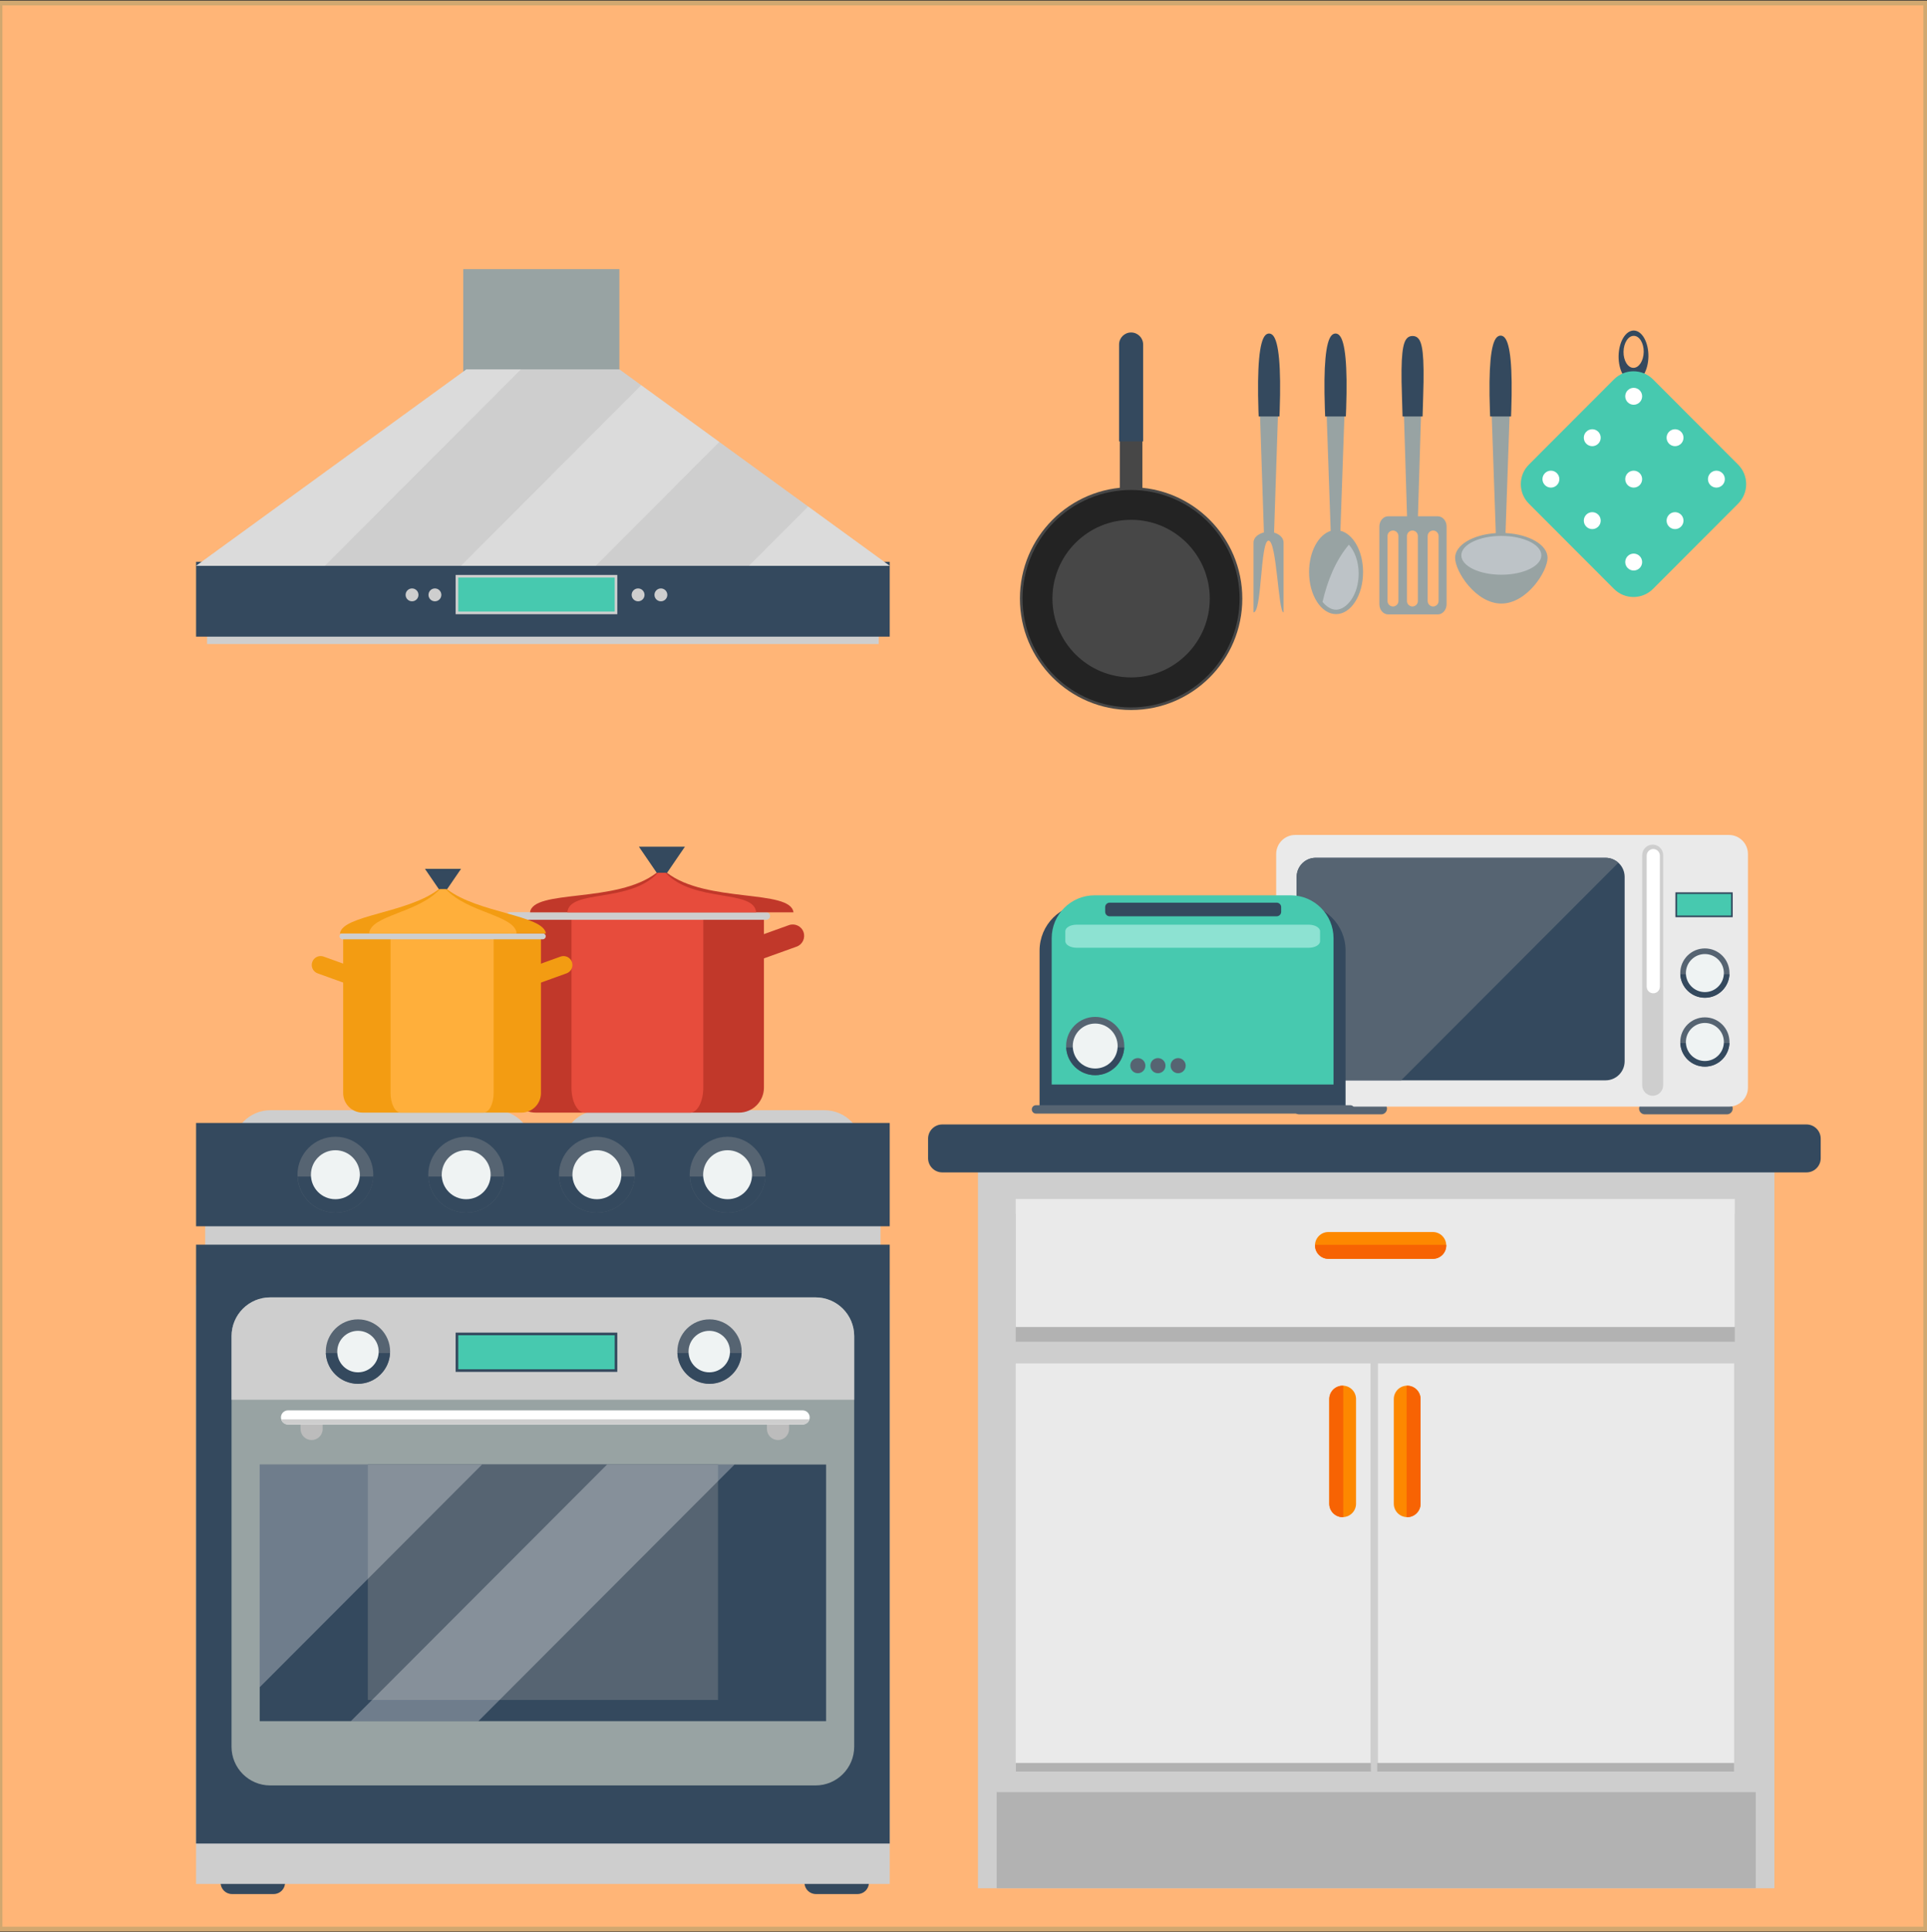 <svg width="402" height="403" viewBox="0 0 402 403" fill="none" xmlns="http://www.w3.org/2000/svg">
<rect x="0" y="0" width="402" height="403" fill="#333333" stroke="none"/>
<rect y="0.63" width="401.739" height="401.739" fill="#FFB577"/>
<g clip-path="url(#clip0_250_4865)">
<path d="M289.347 231.221C289.347 231.877 288.817 232.424 288.146 232.424H271.017C270.362 232.424 269.816 231.893 269.816 231.221C269.816 230.565 270.346 230.018 271.017 230.018H288.146C288.801 230.018 289.347 230.549 289.347 231.221Z" fill="#566472"/>
<path d="M361.465 231.221C361.465 231.877 360.935 232.424 360.264 232.424H343.135C342.48 232.424 341.934 231.893 341.934 231.221C341.934 230.565 342.464 230.018 343.135 230.018H360.264C360.919 230.018 361.465 230.549 361.465 231.221Z" fill="#566472"/>
<path d="M360.669 174.148H270.206C268.009 174.148 266.228 175.932 266.228 178.132V226.831C266.228 229.031 268.009 230.815 270.206 230.815H360.669C362.866 230.815 364.647 229.031 364.647 226.831V178.132C364.647 175.932 362.866 174.148 360.669 174.148Z" fill="#EAEAEA"/>
<path d="M334.945 178.913H274.48C272.283 178.913 270.502 180.697 270.502 182.897V221.347C270.502 223.547 272.283 225.331 274.48 225.331H334.945C337.142 225.331 338.923 223.547 338.923 221.347V182.897C338.923 180.697 337.142 178.913 334.945 178.913Z" fill="#34495E"/>
<path d="M274.48 225.331H292.295C307.396 210.207 322.497 195.084 337.597 179.96C336.895 179.32 335.959 178.913 334.93 178.913H274.48C272.281 178.913 270.502 180.694 270.502 182.897V221.331C270.502 223.534 272.281 225.315 274.48 225.315V225.331Z" fill="#566472"/>
<path d="M346.957 226.362C346.957 227.565 345.974 228.549 344.773 228.549C343.572 228.549 342.589 227.565 342.589 226.362V178.351C342.589 177.148 343.572 176.164 344.773 176.164C345.974 176.164 346.957 177.148 346.957 178.351V226.362Z" fill="#CECECE"/>
<path d="M346.271 205.801C346.271 206.567 345.662 207.176 344.898 207.176C344.133 207.176 343.525 206.551 343.525 205.801V178.46C343.525 177.695 344.149 177.085 344.898 177.085C345.662 177.085 346.271 177.71 346.271 178.46V205.801Z" fill="white"/>
<path d="M360.794 202.958C360.794 200.115 358.501 197.818 355.662 197.818C352.823 197.818 350.529 200.115 350.529 202.958C350.529 205.802 352.823 208.098 355.662 208.098C358.501 208.098 360.794 205.802 360.794 202.958Z" fill="#566472"/>
<path d="M350.529 203.208C350.654 205.942 352.901 208.114 355.662 208.114C358.423 208.114 360.654 205.942 360.794 203.208H350.545H350.529Z" fill="#34495E"/>
<path d="M359.624 202.958C359.624 200.771 357.846 198.99 355.662 198.99C353.478 198.99 351.699 200.771 351.699 202.958C351.699 205.145 353.478 206.926 355.662 206.926C357.846 206.926 359.624 205.145 359.624 202.958Z" fill="#EFF3F3"/>
<path d="M360.794 217.332C360.794 214.488 358.501 212.191 355.662 212.191C352.823 212.191 350.529 214.488 350.529 217.332C350.529 220.175 352.823 222.472 355.662 222.472C358.501 222.472 360.794 220.175 360.794 217.332Z" fill="#566472"/>
<path d="M350.529 217.566C350.654 220.3 352.901 222.472 355.662 222.472C358.423 222.472 360.654 220.3 360.794 217.566H350.545H350.529Z" fill="#34495E"/>
<path d="M359.624 217.332C359.624 215.144 357.846 213.363 355.662 213.363C353.478 213.363 351.699 215.144 351.699 217.332C351.699 219.519 353.478 221.3 355.662 221.3C357.846 221.3 359.624 219.519 359.624 217.332Z" fill="#EFF3F3"/>
<path d="M361.465 186.116H349.515V191.303H361.465V186.116Z" fill="#34495E"/>
<path d="M361.122 186.46H349.859V190.959H361.122V186.46Z" fill="#47C9AF"/>
<path d="M129.215 56.144H96.642V99.983H129.215V56.144Z" fill="#98A3A3"/>
<path d="M183.315 118.716H43.197V134.324H183.315V118.716Z" fill="#CECECE"/>
<path d="M185.608 117.185H40.904V132.793H185.608V117.185Z" fill="#34495E"/>
<path d="M185.608 118.013H40.904L97.282 77.048H129.23L185.608 118.013Z" fill="#CECECE"/>
<path d="M128.778 119.919H95.051V128.106H128.778V119.919Z" fill="#CECECE"/>
<path d="M128.232 120.466H95.597V127.559H128.232V120.466Z" fill="#47C9AF"/>
<path d="M90.73 125.418C91.471 125.418 92.072 124.817 92.072 124.075C92.072 123.333 91.471 122.731 90.73 122.731C89.989 122.731 89.388 123.333 89.388 124.075C89.388 124.817 89.989 125.418 90.73 125.418Z" fill="#CECECE"/>
<path d="M85.957 125.418C86.697 125.418 87.298 124.817 87.298 124.075C87.298 123.333 86.697 122.731 85.957 122.731C85.216 122.731 84.615 123.333 84.615 124.075C84.615 124.817 85.216 125.418 85.957 125.418Z" fill="#CECECE"/>
<path d="M137.873 125.418C138.614 125.418 139.214 124.817 139.214 124.075C139.214 123.333 138.614 122.731 137.873 122.731C137.132 122.731 136.531 123.333 136.531 124.075C136.531 124.817 137.132 125.418 137.873 125.418Z" fill="#CECECE"/>
<path d="M133.115 125.418C133.856 125.418 134.457 124.817 134.457 124.075C134.457 123.333 133.856 122.731 133.115 122.731C132.374 122.731 131.773 123.333 131.773 124.075C131.773 124.817 132.374 125.418 133.115 125.418Z" fill="#CECECE"/>
<path opacity="0.3" d="M185.608 118.013L168.589 105.639L156.234 118.013H185.608Z" fill="#F9F9F9"/>
<path opacity="0.3" d="M150.056 92.187L133.77 80.344L96.159 118.013H124.285L150.056 92.187Z" fill="#F9F9F9"/>
<path opacity="0.3" d="M108.67 77.048H97.282L40.904 118.013H67.767L108.67 77.048Z" fill="#F9F9F9"/>
<path d="M238.32 86.703C238.32 85.844 237.259 85.141 235.964 85.141C234.67 85.141 233.609 85.844 233.609 86.703V129.777C233.609 130.637 234.67 131.34 235.964 131.34C237.259 131.34 238.32 130.637 238.32 129.777V86.703Z" fill="#474747"/>
<path d="M235.965 148.088C248.776 148.088 259.161 137.687 259.161 124.856C259.161 112.025 248.776 101.624 235.965 101.624C223.153 101.624 212.768 112.025 212.768 124.856C212.768 137.687 223.153 148.088 235.965 148.088Z" fill="#474747"/>
<path d="M244.694 145.784C256.227 140.953 261.665 127.673 256.841 116.122C252.016 104.572 238.756 99.125 227.224 103.957C215.691 108.789 210.252 122.069 215.077 133.619C219.901 145.169 233.161 150.616 244.694 145.784Z" fill="#232323"/>
<path d="M235.964 141.292C245.028 141.292 252.375 133.933 252.375 124.856C252.375 115.779 245.028 108.42 235.964 108.42C226.901 108.42 219.553 115.779 219.553 124.856C219.553 133.933 226.901 141.292 235.964 141.292Z" fill="#474747"/>
<path d="M238.476 92.062V71.861C238.476 70.47 237.353 69.345 235.965 69.345C234.576 69.345 233.453 70.47 233.453 71.861V92.062H238.476Z" fill="#34495E"/>
<path d="M279.628 110.701L280.518 85.141C280.876 74.579 280.096 69.892 278.614 69.892C277.132 69.892 276.352 74.579 276.711 85.141L277.6 110.732C275.026 111.545 273.092 115.076 273.092 119.325C273.092 124.168 275.619 128.09 278.724 128.09C281.828 128.09 284.355 124.168 284.355 119.325C284.355 114.966 282.312 111.373 279.628 110.701Z" fill="#98A3A3"/>
<path d="M275.9 125.543C276.742 126.559 277.741 127.168 278.708 127.168C280.939 127.168 283.435 124.075 283.435 119.653C283.435 117.028 282.561 114.904 281.391 113.607C278.567 116.982 276.914 121.169 275.9 125.543Z" fill="#BDC3C7"/>
<path d="M299.955 107.686H295.805L296.57 82.579C296.929 72.017 296.149 70.408 294.667 70.408C293.185 70.408 292.405 72.017 292.763 82.579L293.528 107.686H289.597C288.583 107.686 287.756 108.639 287.756 109.81V126.028C287.756 127.199 288.583 128.152 289.597 128.152H299.939C300.953 128.152 301.78 127.199 301.78 126.028V109.81C301.78 108.639 300.953 107.686 299.939 107.686H299.955ZM291.734 125.356C291.734 125.981 291.219 126.496 290.595 126.496C289.971 126.496 289.456 125.981 289.456 125.356V111.795C289.456 111.17 289.971 110.654 290.595 110.654C291.219 110.654 291.734 111.17 291.734 111.795V125.356ZM295.79 125.356C295.79 125.981 295.275 126.496 294.651 126.496C294.027 126.496 293.512 125.981 293.512 125.356V111.795C293.512 111.17 294.027 110.654 294.651 110.654C295.275 110.654 295.79 111.17 295.79 111.795V125.356ZM300.111 125.356C300.111 125.981 299.596 126.496 298.972 126.496C298.348 126.496 297.833 125.981 297.833 125.356V111.795C297.833 111.17 298.348 110.654 298.972 110.654C299.596 110.654 300.111 111.17 300.111 111.795V125.356Z" fill="#98A3A3"/>
<path d="M314.198 111.185C314.198 111.185 314.12 111.154 314.073 111.138L314.962 85.578C315.321 75.017 314.541 70.33 313.059 70.33C311.577 70.33 310.797 75.017 311.156 85.578L312.045 111.17C312.045 111.17 311.998 111.185 311.982 111.201C307.24 111.529 303.558 113.685 303.558 116.341C303.558 119.216 307.88 125.887 313.199 125.887C318.519 125.887 322.84 119.216 322.84 116.341C322.84 113.654 319.049 111.466 314.198 111.185Z" fill="#98A3A3"/>
<path d="M265.791 111.076L266.634 85.688C266.992 74.751 266.212 69.892 264.73 69.892C263.249 69.892 262.469 74.751 262.827 85.688L263.67 111.06C262.422 111.357 261.501 112.17 261.501 113.154V127.731C263.28 127.731 262.905 112.763 264.637 112.763C266.368 112.763 266.649 127.731 267.772 127.731V113.154C267.772 112.201 266.93 111.404 265.76 111.076H265.791Z" fill="#98A3A3"/>
<path d="M276.446 86.859H280.767L280.83 85.141C281.126 76.345 280.658 71.22 279.41 69.939C279.176 69.689 278.911 69.564 278.614 69.564C278.318 69.564 278.053 69.689 277.803 69.939C276.555 71.22 276.087 76.345 276.384 85.141L276.446 86.859Z" fill="#34495E"/>
<path d="M292.592 86.859H296.773L296.897 82.579C297.194 73.814 296.695 71.439 295.837 70.548C295.54 70.236 295.166 70.08 294.682 70.08C294.199 70.08 293.824 70.236 293.528 70.548C292.67 71.439 292.155 73.829 292.467 82.579L292.592 86.859Z" fill="#34495E"/>
<path d="M310.875 86.859H315.227L315.274 85.578C315.57 76.782 315.102 71.658 313.854 70.376C313.62 70.127 313.34 70.002 313.043 70.002C312.747 70.002 312.482 70.127 312.232 70.376C310.984 71.658 310.516 76.782 310.813 85.578L310.859 86.859H310.875Z" fill="#34495E"/>
<path d="M262.562 86.859H266.914L266.961 85.688C267.273 76.532 266.79 71.236 265.526 69.923C265.292 69.689 265.027 69.564 264.746 69.564C264.465 69.564 264.184 69.689 263.966 69.923C262.718 71.22 262.234 76.517 262.531 85.688L262.578 86.859H262.562Z" fill="#34495E"/>
<path d="M321.545 115.825C321.545 118.06 317.817 119.872 313.199 119.872C308.582 119.872 304.853 118.06 304.853 115.825C304.853 113.591 308.582 111.779 313.199 111.779C317.817 111.779 321.545 113.591 321.545 115.825Z" fill="#BDC3C7"/>
<path d="M340.842 68.939C339.126 68.924 337.707 71.298 337.66 74.267C337.629 77.235 338.986 79.641 340.702 79.673C342.418 79.688 343.837 77.313 343.884 74.345C343.915 71.376 342.558 68.97 340.842 68.939ZM340.749 76.72C339.594 76.72 338.658 75.204 338.69 73.361C338.721 71.517 339.672 70.033 340.842 70.049C341.997 70.049 342.933 71.564 342.901 73.407C342.87 75.251 341.919 76.735 340.749 76.72Z" fill="#34495E"/>
<path d="M336.7 79.126L318.952 96.902C316.704 99.153 316.704 102.803 318.952 105.055L336.7 122.83C338.948 125.082 342.593 125.082 344.841 122.83L362.589 105.055C364.837 102.803 364.837 99.153 362.589 96.902L344.841 79.126C342.593 76.875 338.948 76.875 336.7 79.126Z" fill="#47C9AF"/>
<path d="M340.811 84.422C341.785 84.422 342.574 83.632 342.574 82.657C342.574 81.682 341.785 80.891 340.811 80.891C339.838 80.891 339.048 81.682 339.048 82.657C339.048 83.632 339.838 84.422 340.811 84.422Z" fill="white"/>
<path d="M332.169 93.062C333.142 93.062 333.932 92.272 333.932 91.296C333.932 90.321 333.142 89.531 332.169 89.531C331.195 89.531 330.406 90.321 330.406 91.296C330.406 92.272 331.195 93.062 332.169 93.062Z" fill="white"/>
<path d="M325.305 99.936C325.305 100.921 324.509 101.702 323.542 101.702C322.575 101.702 321.779 100.905 321.779 99.936C321.779 98.968 322.575 98.171 323.542 98.171C324.509 98.171 325.305 98.968 325.305 99.936Z" fill="white"/>
<path d="M349.438 93.062C350.411 93.062 351.201 92.272 351.201 91.296C351.201 90.321 350.411 89.531 349.438 89.531C348.464 89.531 347.675 90.321 347.675 91.296C347.675 92.272 348.464 93.062 349.438 93.062Z" fill="white"/>
<path d="M340.811 101.702C341.785 101.702 342.574 100.911 342.574 99.936C342.574 98.961 341.785 98.171 340.811 98.171C339.838 98.171 339.048 98.961 339.048 99.936C339.048 100.911 339.838 101.702 340.811 101.702Z" fill="white"/>
<path d="M332.169 110.357C333.142 110.357 333.932 109.567 333.932 108.592C333.932 107.617 333.142 106.826 332.169 106.826C331.195 106.826 330.406 107.617 330.406 108.592C330.406 109.567 331.195 110.357 332.169 110.357Z" fill="white"/>
<path d="M358.064 101.702C359.038 101.702 359.827 100.911 359.827 99.936C359.827 98.961 359.038 98.171 358.064 98.171C357.091 98.171 356.302 98.961 356.302 99.936C356.302 100.911 357.091 101.702 358.064 101.702Z" fill="white"/>
<path d="M349.438 110.357C350.411 110.357 351.201 109.567 351.201 108.592C351.201 107.617 350.411 106.826 349.438 106.826C348.464 106.826 347.675 107.617 347.675 108.592C347.675 109.567 348.464 110.357 349.438 110.357Z" fill="white"/>
<path d="M340.811 118.997C341.785 118.997 342.574 118.207 342.574 117.232C342.574 116.257 341.785 115.466 340.811 115.466C339.838 115.466 339.048 116.257 339.048 117.232C339.048 118.207 339.838 118.997 340.811 118.997Z" fill="white"/>
<path d="M370.17 238.892H204.016V393.847H370.17V238.892Z" fill="#CECECE"/>
<path d="M376.862 234.533H196.575C194.938 234.533 193.611 235.862 193.611 237.502V241.564C193.611 243.203 194.938 244.532 196.575 244.532H376.862C378.499 244.532 379.826 243.203 379.826 241.564V237.502C379.826 235.862 378.499 234.533 376.862 234.533Z" fill="#34495E"/>
<path d="M361.902 253.156H211.894V279.857H361.902V253.156Z" fill="#B2B2B2"/>
<path d="M361.902 250.079H211.894V276.779H361.902V250.079Z" fill="#EAEAEA"/>
<path d="M285.915 284.372H211.894V369.536H285.915V284.372Z" fill="#EAEAEA"/>
<path d="M366.27 373.786H207.916V393.831H366.27V373.786Z" fill="#B2B2B2"/>
<path d="M301.702 259.765C301.702 261.312 300.454 262.562 298.91 262.562H277.117C275.572 262.562 274.324 261.312 274.324 259.765C274.324 258.219 275.572 256.969 277.117 256.969H298.91C300.454 256.969 301.702 258.219 301.702 259.765Z" fill="#FD8800"/>
<path d="M274.34 259.64C274.34 259.64 274.34 259.718 274.34 259.765C274.34 261.312 275.588 262.562 277.132 262.562H298.925C300.47 262.562 301.718 261.312 301.718 259.765C301.718 259.718 301.718 259.687 301.718 259.64H274.371H274.34Z" fill="#F76303"/>
<path d="M280.096 316.432C278.552 316.432 277.304 315.182 277.304 313.635V291.809C277.304 290.262 278.552 289.013 280.096 289.013C281.641 289.013 282.889 290.262 282.889 291.809V313.635C282.889 315.182 281.641 316.432 280.096 316.432Z" fill="#FD8800"/>
<path d="M280.221 289.028C280.221 289.028 280.143 289.028 280.096 289.028C278.552 289.028 277.304 290.277 277.304 291.824V313.65C277.304 315.197 278.552 316.447 280.096 316.447C280.143 316.447 280.174 316.447 280.221 316.447V289.059V289.028Z" fill="#F76303"/>
<path d="M285.993 367.708H211.894V369.521H285.993V367.708Z" fill="#B2B2B2"/>
<path d="M361.761 284.372H287.459V369.536H361.761V284.372Z" fill="#EAEAEA"/>
<path d="M293.559 316.432C295.103 316.432 296.351 315.182 296.351 313.635V291.809C296.351 290.262 295.103 289.013 293.559 289.013C292.014 289.013 290.766 290.262 290.766 291.809V313.635C290.766 315.182 292.014 316.432 293.559 316.432Z" fill="#FD8800"/>
<path d="M293.434 289.028C293.434 289.028 293.512 289.028 293.559 289.028C295.103 289.028 296.351 290.278 296.351 291.825V313.651C296.351 315.198 295.103 316.447 293.559 316.447C293.512 316.447 293.481 316.447 293.434 316.447V289.059V289.028Z" fill="#F76303"/>
<path d="M361.761 367.708H287.303V369.521H361.761V367.708Z" fill="#B2B2B2"/>
<path d="M59.468 392.675C59.468 393.987 58.407 395.05 57.097 395.05H48.392C47.082 395.05 46.021 393.987 46.021 392.675C46.021 391.362 47.082 390.3 48.392 390.3H57.097C58.407 390.3 59.468 391.362 59.468 392.675Z" fill="#34495E"/>
<path d="M181.272 392.675C181.272 393.987 180.211 395.05 178.9 395.05H170.196C168.885 395.05 167.824 393.987 167.824 392.675C167.824 391.362 168.885 390.3 170.196 390.3H178.9C180.211 390.3 181.272 391.362 181.272 392.675Z" fill="#34495E"/>
<path d="M185.608 268.03H40.904V392.94H185.608V268.03Z" fill="#CECECE"/>
<path d="M111.15 239.47C111.15 243.829 107.625 247.376 103.257 247.376H56.426C52.074 247.376 48.533 243.845 48.533 239.47C48.533 235.111 52.058 231.565 56.426 231.565H103.257C107.609 231.565 111.15 235.096 111.15 239.47Z" fill="#CECECE"/>
<path d="M179.883 239.47C179.883 243.829 176.358 247.376 171.99 247.376H125.159C120.807 247.376 117.265 243.845 117.265 239.47C117.265 235.111 120.791 231.565 125.159 231.565H171.99C176.342 231.565 179.883 235.096 179.883 239.47Z" fill="#CECECE"/>
<path d="M183.689 245.642H42.807V267.186H183.689V245.642Z" fill="#CECECE"/>
<path d="M185.608 259.609H40.904V384.519H185.608V259.609Z" fill="#34495E"/>
<path d="M185.608 234.221H40.904V255.766H185.608V234.221Z" fill="#34495E"/>
<path d="M170.133 270.592H56.364C51.91 270.592 48.299 274.209 48.299 278.67V364.318C48.299 368.779 51.91 372.395 56.364 372.395H170.133C174.587 372.395 178.198 368.779 178.198 364.318V278.67C178.198 274.209 174.587 270.592 170.133 270.592Z" fill="#98A3A3"/>
<path d="M172.333 305.464H54.18V358.99H172.333V305.464Z" fill="#34495E"/>
<path d="M149.791 305.464H76.737V354.569H149.791V305.464Z" fill="#566472"/>
<path d="M62.697 295.684V298.043C62.697 299.324 63.727 300.355 65.006 300.355C66.285 300.355 67.315 299.324 67.315 298.043V295.684H62.697Z" fill="#BCBCBC"/>
<path d="M159.993 295.684V298.043C159.993 299.324 161.023 300.355 162.302 300.355C163.581 300.355 164.611 299.324 164.611 298.043V295.684H159.993Z" fill="#BCBCBC"/>
<path d="M178.198 291.949V278.685C178.198 274.216 174.578 270.607 170.132 270.607H56.379C51.917 270.607 48.313 274.232 48.313 278.685V291.949H178.213H178.198Z" fill="#CECECE"/>
<path d="M168.916 295.637C168.916 296.449 168.261 297.106 167.45 297.106H60.077C59.265 297.106 58.61 296.449 58.61 295.637C58.61 294.824 59.265 294.168 60.077 294.168H167.45C168.261 294.168 168.916 294.824 168.916 295.637Z" fill="white"/>
<path d="M58.688 296.043C58.86 296.652 59.406 297.121 60.077 297.121H167.45C168.121 297.121 168.667 296.668 168.838 296.043H58.688Z" fill="#CECECE"/>
<path d="M128.778 277.951H95.051V286.138H128.778V277.951Z" fill="#34495E"/>
<path d="M128.232 278.498H95.597V285.591H128.232V278.498Z" fill="#47C9AF"/>
<path d="M74.678 288.622C78.383 288.622 81.386 285.614 81.386 281.904C81.386 278.193 78.383 275.186 74.678 275.186C70.973 275.186 67.97 278.193 67.97 281.904C67.97 285.614 70.973 288.622 74.678 288.622Z" fill="#566472"/>
<path d="M67.97 282.216C68.142 285.778 71.075 288.622 74.662 288.622C78.25 288.622 81.183 285.778 81.355 282.216H67.97Z" fill="#34495E"/>
<path d="M78.999 281.904C78.999 279.513 77.065 277.576 74.678 277.576C72.291 277.576 70.357 279.513 70.357 281.904C70.357 284.294 72.291 286.232 74.678 286.232C77.065 286.232 78.999 284.294 78.999 281.904Z" fill="#EFF3F3"/>
<path d="M148.013 288.622C151.718 288.622 154.721 285.614 154.721 281.904C154.721 278.193 151.718 275.186 148.013 275.186C144.308 275.186 141.305 278.193 141.305 281.904C141.305 285.614 144.308 288.622 148.013 288.622Z" fill="#566472"/>
<path d="M141.321 282.216C141.492 285.778 144.425 288.622 148.013 288.622C151.601 288.622 154.534 285.778 154.705 282.216H141.321Z" fill="#34495E"/>
<path d="M152.287 281.904C152.287 279.513 150.353 277.576 147.966 277.576C145.579 277.576 143.645 279.513 143.645 281.904C143.645 284.294 145.579 286.232 147.966 286.232C150.353 286.232 152.287 284.294 152.287 281.904Z" fill="#EFF3F3"/>
<path d="M77.876 245.017C77.876 240.642 74.335 237.095 69.967 237.095C65.599 237.095 62.057 240.642 62.057 245.017C62.057 249.391 65.599 252.938 69.967 252.938C74.335 252.938 77.876 249.391 77.876 245.017Z" fill="#566472"/>
<path d="M62.089 245.392C62.291 249.594 65.739 252.938 69.982 252.938C74.225 252.938 77.673 249.594 77.876 245.392H62.104H62.089Z" fill="#34495E"/>
<path d="M75.068 245.017C75.068 242.204 72.79 239.908 69.967 239.908C67.143 239.908 64.866 242.189 64.866 245.017C64.866 247.844 67.143 250.126 69.967 250.126C72.79 250.126 75.068 247.844 75.068 245.017Z" fill="#EFF3F3"/>
<path d="M105.16 245.017C105.16 240.642 101.619 237.095 97.251 237.095C92.883 237.095 89.342 240.642 89.342 245.017C89.342 249.391 92.883 252.938 97.251 252.938C101.619 252.938 105.16 249.391 105.16 245.017Z" fill="#566472"/>
<path d="M89.357 245.392C89.56 249.594 93.008 252.938 97.251 252.938C101.494 252.938 104.942 249.594 105.144 245.392H89.373H89.357Z" fill="#34495E"/>
<path d="M102.352 245.017C102.352 242.204 100.074 239.908 97.251 239.908C94.427 239.908 92.15 242.189 92.15 245.017C92.15 247.844 94.427 250.126 97.251 250.126C100.074 250.126 102.352 247.844 102.352 245.017Z" fill="#EFF3F3"/>
<path d="M132.428 245.017C132.428 240.642 128.887 237.095 124.519 237.095C120.151 237.095 116.61 240.642 116.61 245.017C116.61 249.391 120.151 252.938 124.519 252.938C128.887 252.938 132.428 249.391 132.428 245.017Z" fill="#566472"/>
<path d="M116.626 245.392C116.829 249.594 120.276 252.938 124.519 252.938C128.762 252.938 132.21 249.594 132.413 245.392H116.641H116.626Z" fill="#34495E"/>
<path d="M129.621 245.017C129.621 242.204 127.343 239.908 124.519 239.908C121.696 239.908 119.418 242.189 119.418 245.017C119.418 247.844 121.696 250.126 124.519 250.126C127.343 250.126 129.621 247.844 129.621 245.017Z" fill="#EFF3F3"/>
<path d="M159.697 245.017C159.697 240.642 156.156 237.095 151.788 237.095C147.42 237.095 143.879 240.642 143.879 245.017C143.879 249.391 147.42 252.938 151.788 252.938C156.156 252.938 159.697 249.391 159.697 245.017Z" fill="#566472"/>
<path d="M143.91 245.392C144.112 249.594 147.56 252.938 151.803 252.938C156.046 252.938 159.494 249.594 159.697 245.392H143.925H143.91Z" fill="#34495E"/>
<path d="M156.889 245.017C156.889 242.204 154.611 239.908 151.788 239.908C148.964 239.908 146.687 242.189 146.687 245.017C146.687 247.844 148.964 250.126 151.788 250.126C154.611 250.126 156.889 247.844 156.889 245.017Z" fill="#EFF3F3"/>
<path opacity="0.3" d="M54.18 351.913V305.464H100.558L54.18 351.913ZM153.239 305.464H126.641L73.196 358.99H99.794L153.239 305.464Z" fill="#F9F9F9"/>
<path d="M139.09 182.147H137.077L133.286 176.601H142.88L139.09 182.147Z" fill="#34495E"/>
<path d="M106.564 191.178V226.846C106.564 229.737 108.904 232.065 111.774 232.065H154.159C157.045 232.065 159.369 229.721 159.369 226.846V191.178H106.548H106.564Z" fill="#C1382A"/>
<path d="M113.209 199.755C112.773 200.989 111.4 201.63 110.167 201.193L99.747 197.443C98.514 197.005 97.875 195.631 98.311 194.396C98.748 193.162 100.121 192.521 101.353 192.959L111.774 196.709C113.007 197.146 113.646 198.521 113.209 199.755Z" fill="#C1382A"/>
<path d="M152.724 199.755C153.161 200.989 154.533 201.63 155.766 201.193L166.186 197.443C167.419 197.005 168.058 195.631 167.622 194.396C167.185 193.162 165.812 192.521 164.58 192.959L154.159 196.709C152.927 197.146 152.287 198.521 152.724 199.755Z" fill="#C1382A"/>
<path d="M119.215 191.178V226.846C119.215 229.737 120.432 232.065 121.93 232.065H144.003C145.501 232.065 146.718 229.721 146.718 226.846V191.178H119.2H119.215Z" fill="#E74C3C"/>
<path d="M160.648 191.053C160.648 191.49 160.29 191.85 159.853 191.85H106.408C105.971 191.85 105.612 191.49 105.612 191.053C105.612 190.615 105.971 190.256 106.408 190.256H159.853C160.29 190.256 160.648 190.615 160.648 191.053Z" fill="#CECECE"/>
<path d="M139.167 182.054H136.952C128.684 188.475 111.213 185.397 110.573 190.287H165.531C164.892 185.397 147.389 188.412 139.167 182.054Z" fill="#C1382A"/>
<path d="M138.855 182.054H137.249C131.321 188.475 118.81 185.397 118.357 190.287H157.747C157.294 185.397 144.768 188.397 138.855 182.054Z" fill="#E74C3C"/>
<path d="M71.589 195.381V227.987C71.589 230.237 73.414 232.065 75.66 232.065H108.779C111.025 232.065 112.85 230.237 112.85 227.987V195.381H71.573H71.589Z" fill="#F39C12"/>
<path d="M76.784 204.833C76.441 205.801 75.38 206.301 74.412 205.958L66.269 203.02C65.302 202.677 64.803 201.614 65.146 200.646C65.489 199.677 66.55 199.177 67.517 199.521L75.66 202.458C76.628 202.802 77.127 203.864 76.784 204.833Z" fill="#F39C12"/>
<path d="M107.671 204.833C108.015 205.801 109.075 206.301 110.043 205.958L118.186 203.02C119.153 202.677 119.652 201.614 119.309 200.646C118.966 199.677 117.905 199.177 116.938 199.521L108.795 202.458C107.827 202.802 107.328 203.864 107.671 204.833Z" fill="#F39C12"/>
<path d="M81.479 195.381V227.987C81.479 230.237 82.431 232.065 83.601 232.065H100.854C102.024 232.065 102.976 230.237 102.976 227.987V195.381H81.464H81.479Z" fill="#FFAF3B"/>
<path d="M113.849 195.287C113.849 195.631 113.568 195.912 113.225 195.912H71.448C71.105 195.912 70.825 195.631 70.825 195.287C70.825 194.943 71.105 194.662 71.448 194.662H113.225C113.568 194.662 113.849 194.943 113.849 195.287Z" fill="#CECECE"/>
<path d="M93.21 185.553H91.619L88.655 181.226H96.174L93.21 185.553Z" fill="#34495E"/>
<path d="M93.257 185.475H91.526C85.052 190.49 71.402 190.85 70.918 194.693H113.88C113.381 190.865 99.7 190.459 93.273 185.475H93.257Z" fill="#F39C12"/>
<path d="M93.023 185.475H91.76C87.126 190.49 77.345 190.865 77.002 194.693H107.781C107.422 190.865 97.625 190.444 93.023 185.475Z" fill="#FFAF3B"/>
<path d="M280.705 231.393V198.271C280.705 192.912 276.368 188.553 271.002 188.553H226.573C221.223 188.553 216.87 192.896 216.87 198.271V231.393H280.689H280.705Z" fill="#34495E"/>
<path d="M278.193 226.206V195.693C278.193 190.756 274.2 186.741 269.254 186.741H228.336C223.406 186.741 219.397 190.74 219.397 195.693V226.206H278.193Z" fill="#47C9AF"/>
<path d="M282.561 231.393C282.561 231.877 282.171 232.268 281.688 232.268H216.122C215.638 232.268 215.248 231.877 215.248 231.393C215.248 230.909 215.638 230.518 216.122 230.518H281.688C282.171 230.518 282.561 230.909 282.561 231.393Z" fill="#566472"/>
<path d="M266.337 188.272H231.488C230.971 188.272 230.552 188.692 230.552 189.209V190.178C230.552 190.696 230.971 191.115 231.488 191.115H266.337C266.854 191.115 267.273 190.696 267.273 190.178V189.209C267.273 188.692 266.854 188.272 266.337 188.272Z" fill="#34495E"/>
<path d="M275.385 196.302C275.385 197.068 274.34 197.677 273.03 197.677H224.592C223.297 197.677 222.237 197.052 222.237 196.302V194.24C222.237 193.475 223.282 192.865 224.592 192.865H273.03C274.324 192.865 275.385 193.49 275.385 194.24V196.302Z" fill="#8DE2D2"/>
<path d="M234.545 218.175C234.545 214.816 231.831 212.098 228.477 212.098C225.123 212.098 222.408 214.816 222.408 218.175C222.408 221.534 225.123 224.253 228.477 224.253C231.831 224.253 234.545 221.534 234.545 218.175Z" fill="#566472"/>
<path d="M222.424 218.472C222.58 221.691 225.216 224.253 228.477 224.253C231.737 224.253 234.373 221.691 234.529 218.472H222.424Z" fill="#34495E"/>
<path d="M233.156 218.175C233.156 215.582 231.066 213.488 228.476 213.488C225.887 213.488 223.797 215.582 223.797 218.175C223.797 220.769 225.887 222.862 228.476 222.862C231.066 222.862 233.156 220.769 233.156 218.175Z" fill="#EFF3F3"/>
<path d="M238.944 222.269C238.944 221.394 238.242 220.691 237.368 220.691C236.495 220.691 235.793 221.394 235.793 222.269C235.793 223.144 236.495 223.847 237.368 223.847C238.242 223.847 238.944 223.144 238.944 222.269Z" fill="#566472"/>
<path d="M243.14 222.269C243.14 221.394 242.438 220.691 241.565 220.691C240.691 220.691 239.989 221.394 239.989 222.269C239.989 223.144 240.691 223.847 241.565 223.847C242.438 223.847 243.14 223.144 243.14 222.269Z" fill="#566472"/>
<path d="M245.777 223.847C246.647 223.847 247.353 223.14 247.353 222.269C247.353 221.397 246.647 220.691 245.777 220.691C244.907 220.691 244.201 221.397 244.201 222.269C244.201 223.14 244.907 223.847 245.777 223.847Z" fill="#566472"/>
</g>
<rect y="0.63" width="401.739" height="401.739" stroke="#D1A870"/>
<defs>
<clipPath id="clip0_250_4865">
<rect width="338.922" height="338.922" fill="white" transform="translate(40.904 56.144)"/>
</clipPath>
</defs>
</svg>
